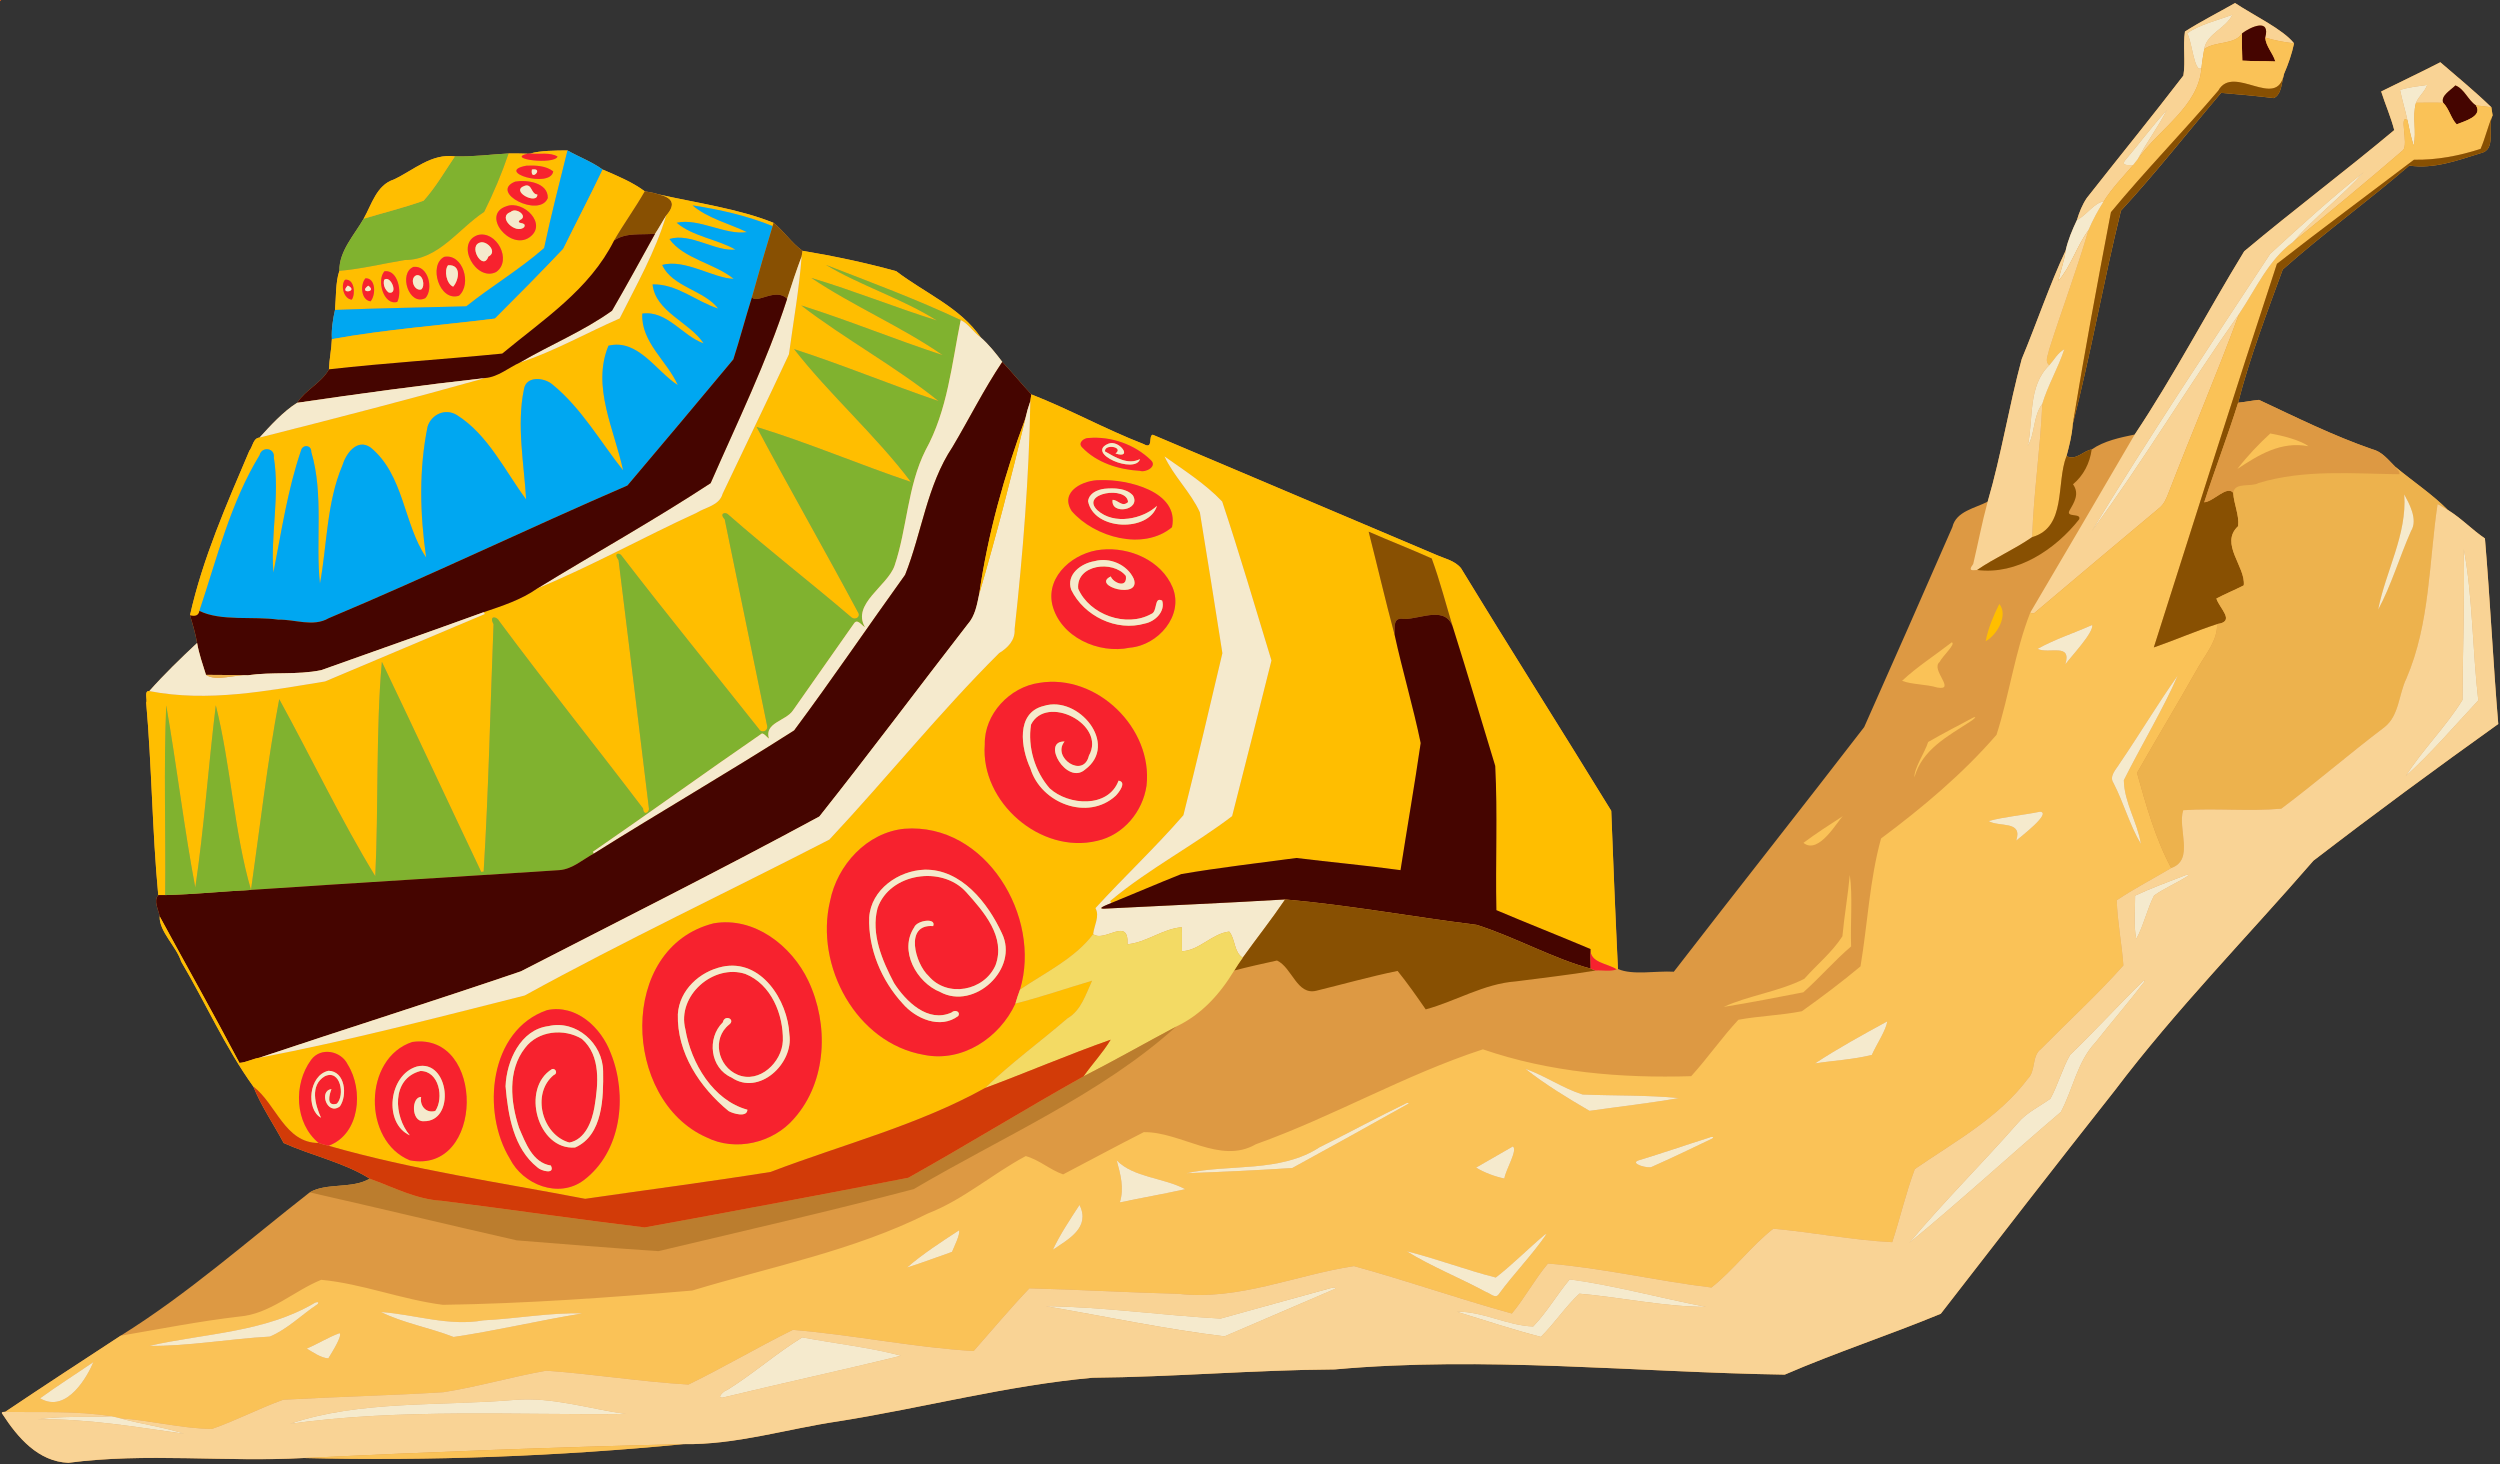 <?xml version="1.0" encoding="UTF-8" standalone="no"?>
<svg id="svg2" xmlns:rdf="http://www.w3.org/1999/02/22-rdf-syntax-ns#" xmlns="http://www.w3.org/2000/svg" height="1011pt" width="1726pt" version="1.1" xmlns:cc="http://creativecommons.org/ns#" xmlns:dc="http://purl.org/dc/elements/1.1/" viewBox="0 0 1726 1011">
<rect x="0" y="0" width="1726" height="1011" fill="#333333" stroke="none"/>
<g id="g4625">
<path id="path4380" d="m0 0v0.975c0.237-0.25 0.725-0.737 0.975-0.975h-0.975zm1928.8 2.625c-14.3 8.175-29.3 15.75-43.2 24.6-1.9 12.437 0.7 25.55-1.3 37.988-27.3 35.547-55.7 70.387-83.4 105.69-3.9 5.75-6.5 12.35-8.5 19-4 8.4-7.7 17.3-9.8 26.41-13.9 29.6-24.9 62.63-37.8 93.51-11.1 40.68-17.6 82.59-29.4 123.07-10.8 5.73-27.3 8.2-30.5 22-25.2 57.6-50.5 115.17-76.1 172.57-54.4 70.62-109.8 140.58-164.3 211.13-15.5-0.91-35.4 3.23-48.2-2.34-2.2-45.46-4-91.1-5.8-136.51-42.9-69.94-86.9-139.23-129.6-209.33-5.5-6.74-14.4-8.37-22-11.81-81.3-34.63-162.8-68.84-244.12-103.45-4 1.09 0.92 13.1-7.88 8.06-32.86-12.72-64.2-30.1-96.89-42.86-8.56-9.15-16.42-19-25.05-28.04-5.63-7.5-11.56-14.92-18.6-21.17-17.73-25.82-48.61-38.44-72.93-57.1-26.47-7.34-53.72-13.04-80.81-17.58-9.54-6.71-15.93-16.91-25.03-24.15-29.85-12.1-66.5-17.16-99.14-24.55-3.88-1.35-7.98-2-12-2.66-10.73-8-23.94-13.43-36.35-18.78-9.18-6.72-20.4-10.82-30.35-16.5-10.5 0.09-23.56 0.13-32.11 2.67-0.59 0.05-1.78 0.12-2.38 0.16-5.46-0.16-10.92-0.3-16.35-0.21-15.42 0.85-30.83 2.99-46.32 2.49-20.33-2.67-35.59 11.93-52.69 19.98-14.96 4.8-19.11 21.6-26.08 33.83-7.8 13.75-21.27 27.94-20.94 45-3.42 9.95-2.74 22.82-3.79 33.75-1.83 8.25-3.19 16.7-2.69 25.17-0.31 8.75-2.22 17.34-2.52 26.08-6.43 11.75-20.29 17.67-27.47 28.87-12.19 7.72-22.9 19.61-32.45 30.03-5.52 0.35-5.87 7.88-8.76 11.37-19.66 46.3-40.26 92.84-51.24 141.98 2.4 7.87 4.75 15.76 6.13 23.9-14.13 13.23-28.64 27.26-41.24 41.51-4.89-0.61-1.32 8.37-2.7 9.8 4.89 55.32 5.2 110.95 10.42 166.27-4.36 5 0.26 12.48 1.21 18.31-0.54 13.18 14.41 25.87 18.58 39.08 21.07 35.69 38.08 74.25 62.28 107.85 6.67 16.79 17.57 32.49 26.17 48.72 24.04 10.78 52.85 17.07 74.25 30.77-15.24 9-37.37 3.3-51.76 11.8-53.56 41.8-105.8 88.1-163.16 123.7-33.003 21.6-66.702 43.6-99.64 65.7-1.312 0-4.124 0.1-2.324 2 13.087 20.2 30.761 40.9 56.799 42 67.365-8.8 135.28-0.4 203.22-4.1 108.72 2.7 220.99-1.7 327.65-12 45.15 0.7 89.3-13.2 133.8-19.7 73-11.6 145.11-30.9 219.16-37.6 69.59-0.7 139.39-6.7 209.09-7.2 129.3-11.6 259.4 2.5 388.3 4.5 43.9-19 90.2-34.1 134.7-52.5 49.7-64.2 99.6-128.7 150-192.6 52.9-69.81 114.3-132.41 171.6-198.45 52.4-40.29 105.7-79.5 159.5-117.95-4.4-53.32-7-106.78-11.5-160.1-11.1-7.55-20.5-17.56-32-24.6-13.7-13.79-30.5-24.85-45.5-37.36-5.9-5.81-11.3-13-19.7-15.03-33.7-11.65-65.6-27.5-97.8-42.61-6 0.56-12 1.85-18 2.45 10-38.91 24.7-77.1 38.5-114.96 35-31.13 73.6-58.94 109.2-89.69 21.3 3.13 41.5-4.46 61.6-10.7 13.6-3.03 6.2-20.68 9.6-30.97 0.2-0.55 0.5-1.11 0.7-1.656-0.3-1.75-0.8-5.262-1-7.012-14-13.5-29.3-26.087-44.1-38.837-16.8 8.662-34.1 16.749-51.1 25.224 3.6 11.163 8.4 22.021 11.3 33.341-42.3 35.45-87 68.93-129.4 104.56-32 52.32-60.6 107.19-94.5 158.14-12.6 2.59-26.7 5.54-37.1 12.87-7.6 1.19-13.4 9.94-21.8 5.76 2.4-8.97 4.7-18.02 5.3-27.33 15.4-59.39 26.6-123.58 41.7-184.48 30.2-32.65 57.6-67.78 86.4-101.66 15.1 1.263 30.4 2.6 45.4 4.512 6.1-2.729 6.7-10.918 8.1-17.49 0-0.204 0.1-0.398 0.2-0.61 0.2-0.86 0.4-1.787 0.6-2.787 3.7-8.425 6.8-17.338 8.7-26.363-9.6-12.137-35-24.187-51-34.787z" transform="scale(.8)" fill="#dd9943"/>
<path id="path4" fill="#d23b08" d="m0 0h0.78c-0.2 0.19-0.59 0.58-0.78 0.78v-0.78z"/>
<path id="path6" fill="#f9d395" d="m1508.5 21.78c11.1-7.08 23.1-13.14 34.6-19.68 12.7 8.48 33.1 18.12 40.7 27.83-6.7-0.73-13.4-2.04-19.9-3.98 3.8-13.72-10.1-7.41-16-2.9-5 8.05-18.4 5.18-26.1 10.85 1.6-10.67 15-14.22 19.4-23.72-10.4 3.96-22.7 6.74-31.2 12.83 3.3 4.71 4.9 28.02 9.9 23.9-2.1 26.89-29.6 42.22-44 62.97 6.1-11.67 14.1-22.2 20.1-33.92-10.2 11.22-19.3 23.51-29.1 35.08-2.4 3.75 3.3 2.79 5.8 2.92-7 8.18-14.6 15.92-20.3 25.08-6.9 1.11-11.8 9.59-18.5 12.88 1.6-5.32 3.7-10.6 6.8-15.2 22.2-28.24 44.9-56.11 66.7-84.55 1.6-9.95-0.4-20.44 1.1-30.39z"/>
<path id="path8" fill="#f5eacd" d="m1510 23.01c8.5-6.09 20.8-8.87 31.2-12.83-4.4 9.5-17.8 13.05-19.4 23.72-0.7 4.33-1.5 8.65-1.9 13.01-5 4.12-6.6-19.19-9.9-23.9z"/>
<path id="path10" fill="#450500" d="m1547.9 23.05c5.9-4.51 19.8-10.82 16 2.9 0.5 6.16 5.3 10.7 7 16.47-7.6-0.4-15.3-0.04-22.8-0.57-0.2-6.27-0.4-12.53-0.2-18.8z"/>
<path id="path12" fill="#fac257" d="m1521.8 33.9c7.7-5.67 21.1-2.8 26.1-10.85-0.2 6.27 0 12.53 0.2 18.8 7.5 0.53 15.2 0.17 22.8 0.57-1.7-5.77-6.5-10.31-7-16.47 6.5 1.94 13.2 3.25 19.9 3.98-1.5 7.22-4 14.35-6.9 21.09-4.8 25.58-35-7.34-45.4 11.57-24.2 28.38-50.4 55.23-74.1 83.9-9.3 48.71-18.4 97.61-26.4 146.54-0.5 7.45-2.4 14.69-4.3 21.87-7.3 18.7 0.3 49.1-23.7 55.93 1-30.73 5.7-61.25 7-91.97 3.9-13.01 11-24.78 15.2-37.73-4.6 2.52-7 7.26-10.3 10.95-3.6-2.44-0.7-7.2-0.3-10.33 8.8-27.74 19.1-54.97 27.3-82.91 2.9-6.9 6.5-13.46 10.5-19.8 5.7-9.16 13.3-16.9 20.3-25.08 1.1-1.32 2.2-2.7 3.2-4.08 14.4-20.75 41.9-36.08 44-62.97 0.4-4.36 1.2-8.68 1.9-13.01z"/>
<path id="path14" fill="#f9d395" d="m1644 63.16c13.5-6.78 27.4-13.25 40.8-20.18 11.8 10.2 24.1 20.27 35.2 31.07-3.5-0.55-7-0.84-10.6-1.26-5.5-3.68-8-11.45-14.2-13.82-3 3.14-10.4 7.16-8.4 12-6.4-0.02-12.6-0.16-18.8 0.03 1.8-4.55 6.2-7.7 7.7-12.39-6.3 0.93-12.7 1.6-18.7 3.49 1.4 7.05 3.6 13.9 5.1 20.92-6.1-4.77 0.9 16.4-3 20.62-25 21.56-50.5 42.65-76 63.43 15-17.29 33.5-31.28 48.8-48.17-22.3 17.67-43.6 37.15-64.6 56.4-41.7 63.45-83.9 126.89-123.3 191.62 35.8-48.57 66.9-100.75 101.8-150.07-15.2 41.46-32.7 82.13-48.6 123.33-1.5 3.85-3.1 7.95-6.5 10.58-28.6 24.02-57.3 47.95-85.8 72.15-0.9 1.18-2.1 0.47-3.2 0.01 24.2-40.9 48.1-81.95 72.1-122.93 27.2-40.76 50-84.65 75.6-126.51 34-28.5 69.7-55.29 103.6-83.65-2.3-9.05-6.2-17.74-9-26.67z"/>
<path id="path16" fill="#885002" d="m1531.5 62.59c10.4-18.91 40.6 14.01 45.4-11.57-1.7 5.43-1.4 14.13-7.1 16.71-12-1.53-24.3-2.6-36.4-3.61-23 27.1-45 55.21-69.1 81.33-12 48.72-21 100.07-33.3 147.58 8-48.93 17.1-97.83 26.4-146.54 23.7-28.67 49.9-55.52 74.1-83.9z"/>
<path id="path18" fill="#f5eacd" d="m1657 62.1c6-1.89 12.4-2.56 18.7-3.49-1.5 4.69-5.9 7.84-7.7 12.39-2.7 9.61 0.6 19.88-1.6 29.52-1.9-5.73-3.1-11.63-4.3-17.5-1.5-7.02-3.7-13.87-5.1-20.92z"/>
<path id="path20" fill="#450500" d="m1686.8 70.97c-2-4.84 5.4-8.86 8.4-12 6.2 2.37 8.7 10.14 14.2 13.82 4.8 7.5-7.9 10.84-13.3 13.05-3.8-3.79-5.2-10.75-9.3-14.87z"/>
<path id="path22" fill="#fac257" d="m1666.4 100.52c2.2-9.64-1.1-19.91 1.6-29.52 6.2-0.19 12.4-0.05 18.8-0.03 4.1 4.12 5.5 11.08 9.3 14.87 5.4-2.21 18.1-5.55 13.3-13.05 3.6 0.42 7.1 0.71 10.6 1.26 0.2 1.4 0.7 4.21 0.9 5.61-3.3 7.55-5 15.62-8.3 23.13-14.8 4.83-30.3 7.78-46 7.49-31.5 23.93-63.4 47.53-94.6 71.87-29 88.03-56.9 176.5-85 264.84 14.7-5.07 28.9-11.34 43.7-16.14 0.2 11.19-7.3 20.03-12.7 29.18-13.9 24.67-28.6 48.99-42.6 73.56 6.1 21.87 12.8 45.73 23.6 65.7-12.5 7.41-25.6 14.22-37.6 22.26 0.5 14.99 3.5 29.98 4.6 44.99-17.8 20.05-37.9 38.38-56.8 57.58-6.7 4.99-3.4 15.07-9.3 20.81-20.2 26.99-50.7 43.42-77.9 62.19-6.2 16.5-10.1 33.75-15.6 50.47-27.5-1.36-54.7-6.83-82.1-9.3-15.4 12.03-27.4 28.49-42.7 40.61-37.7-4.52-75.1-13.54-112.9-16.56-8.9 10.52-15.9 23.67-24.9 34.51-36.6-10.09-72.45-22.7-109-32.73-40.38 6.12-79.73 23.93-121.22 19.13-34.29-0.88-68.7-2.9-102.88-3.79-13.2 13.83-25.81 28.91-38.5 43.29-41.73-2.5-83.08-11.18-124.79-14.62-24.29 11.99-47.72 25.9-72.1 37.77-32.81-1.95-65.33-7.24-98.13-9.59-23.81 4.18-47.15 11.1-71.05 14.86-36.84 2.31-73.77 3.11-110.61 5.21-16.67 5.98-32.47 14.36-49.21 20.16-21.19-0.28-42.14-5.94-63.34-7.36-2-0.48-3.97-1.06-6-1.37-24.28-3.92-48.89-2.56-73.37-3.07 26.35-17.71 53.31-35.29 79.71-52.56 27.2-4.65 54.28-10.01 81.71-13.21 21.38-1.68 37.55-17.56 56.73-25.39 28.28 2.66 55.72 13.68 84.05 17.27 57.45-0.87 114.87-4.99 172.11-9.86 54.66-16.56 111.45-27.5 162.82-53.26 24.47-9.52 44.45-27.33 67.42-39.56 9.26 2.48 16.76 9.49 25.84 12.63 18.54-9.69 37-19.67 55.66-29.16 25.66-0.4 52.75 22.68 77.36 8.36 53.41-19.09 102.96-47.98 156.79-65.54 46.2 15.92 95.6 20.02 143.8 18.53 11.4-12.53 21.1-26.63 32.6-38.96 14.5-2.64 29.4-3.02 43.8-5.87 13.8-9.81 27.5-20.15 40.5-30.98 4.9-29.31 6.3-59.94 14.2-88.3 28.7-21.38 56.2-44.49 79.7-71.57 8.9-27.73 12.7-57.36 23.3-84.39 1.1 0.46 2.3 1.17 3.2-0.01 28.5-24.2 57.2-48.13 85.8-72.15 3.4-2.63 5-6.73 6.5-10.58 15.9-41.2 33.4-81.87 48.6-123.33 11.6-17.14 20.2-37.27 37.3-49.78 25.5-20.78 51-41.87 76-63.43 3.9-4.22-3.1-25.39 3-20.62 1.2 5.87 2.4 11.77 4.3 17.5m-221.9 330.94c-12.5 5.59-26 9.9-37.8 16.55 8.1 3.72 23.8-4.44 19.2 10.66 4.7-6.3 19.5-21.84 18.6-27.21m59 34.96c-14 19.71-26.5 40.83-40.2 60.84-2.3 3.95-7.4 8.56-4.1 13.44 7 13.55 11.4 29.72 18.9 41.99-2.4-14.98-11.6-28.79-11.8-44.02 11.7-23.43 27.8-50.33 37.2-72.25m-95 93.96c-11.7 2.42-24.7 3.47-35.6 6.48 7.5 4.41 23.7-0.63 19.1 13.49 3.1-2.7 24.7-19.14 16.5-19.97m-105.6 144.8c-16.7 9.1-34.2 18.7-49.8 29 13-2.03 26.5-2.67 39.2-5.86 3.2-7.13 10.1-17.55 10.6-23.14m-249.8 32.73c13.6 10.72 29.2 20.24 44.3 29.02 20.5-2.92 41.8-5.31 61.7-8.83-22.1-2.12-44.3-1.54-66.5-2.45-13.8-4.39-25.9-13-39.5-17.74m-81.66 23.52c-20.34 9.77-40.12 20.69-60.39 30.61-26.96 17.78-62.93 11.47-91.95 17.96 24.36-0.91 48.75-2.03 73.06-3.59 26.95-14.76 53.87-29.62 80.66-44.68-0.35-0.07-1.04-0.22-1.38-0.3m208.96 23.86c-16.4 5.18-32.7 10.85-49.2 15.84-6.6 2.25 7.2 5.93 9.2 4.46 14-6.2 27.9-12.89 41.7-19.53 2-1.19-0.8-1.38-1.7-0.77m-135.9 6.21c-8.5 4.81-16.9 9.76-25.4 14.6 5.4 3.37 13.1 6.26 19.5 7.55 0.9-6.06 9.4-19.67 5.9-22.15m-273.54 9.61c2.61 9.53 5.31 19.2 2.17 29.02 15.03-3.13 30.16-5.81 45.16-9.11-14.96-8.05-35.67-7.94-47.33-19.91m-25.67 30.79c-6.53 10.03-13.29 20.13-18.41 30.95 10.79-7.32 26.14-15.33 18.41-30.95m-83.15 17.5c-12.16 7.94-25.27 16.42-35.9 25.69 10.43-3.21 20.7-7.23 31.03-10.79 1.78-4.39 5.7-11.95 4.87-14.9m404.36 3.03c-11.4 9.58-22 20.41-33.8 29.58-20.7-5.22-40.76-13-61.5-18.14 16.82 10.46 36.9 18.43 54.8 28.16 2.5 0.6 6.3 4.83 8.6 1.69 10.5-14.4 23.2-27.22 33.2-41.85-0.3 0.14-1 0.42-1.3 0.56m-848.99 46.96c-34.72 20.64-76.1 21.06-114.6 29.82 26.79 0.31 55.71-4.9 83.4-6.43 12.25-5.12 21.97-15.15 33.05-22.44 1.16-1.93-0.64-1.37-1.85-0.95m45.48 6.42c15.22 7.59 33.93 10.89 50.17 17.24 29.76-4.38 59.12-11.45 88.84-16.24-21.51-0.77-45.75 3.66-68.36 4.76-23.74 4.3-47.04-4.04-70.65-5.76m-28.56 14.59c-7.85 2.88-14.96 7.38-22.63 10.68 4.64 2.67 9.5 6.29 14.86 6.76 2.78-4.55 9.91-15.86 7.77-17.44m-169.97 19.99c-12.22 8.35-24.79 16.31-36.79 25 18.7 11.04 33.31-16.4 36.79-25z"/>
<path id="path24" fill="#f5eacd" d="m1466.9 111.04c9.8-11.57 18.9-23.86 29.1-35.08-6 11.72-14 22.25-20.1 33.92-1 1.38-2.1 2.76-3.2 4.08-2.5-0.13-8.2 0.83-5.8-2.92z"/>
<path id="path26" fill="#885002" d="m1712.6 102.79c3.3-7.51 5-15.58 8.3-23.13-4 7.94 3.2 23.54-8.2 26.1-16.1 4.99-32.3 11.06-49.3 8.56-28.5 24.6-59.4 46.85-87.4 71.75-11 30.29-22.8 60.84-30.8 91.97-7.2 23.1-16 45.7-23.4 68.75 6.4-0.45 15.6-11.85 20-6.59 0.4 7.72 4.3 15.49 3.4 23.07-13 12.07 5.3 27.94 3.9 40.86-6.2 3.21-12.7 5.82-18.9 9.09 2.1 6.88 13.5 15.92 0.5 17.63-14.8 4.8-29 11.07-43.7 16.14 28.1-88.34 56-176.81 85-264.84 31.2-24.34 63.1-47.94 94.6-71.87 15.7 0.29 31.2-2.66 46-7.49z"/>
<path id="path28" fill="#ffbe00" d="m366.11 105.99c6.84-2.03 17.29-2.06 25.69-2.13-5.52 22.43-11.38 44.8-16.13 67.38-16.8 14.77-36.27 26.27-53.75 40.25-30.2 0.83-60.44 1.26-90.65 2.5 0.84-8.74 0.3-19.04 3.03-27 15.26-1.29 30.16-5.02 45.25-7.48 23.25-0.06 36.92-21.57 54.72-33.24 6.43-12.96 12.23-26.59 16.86-40.32 4.34-0.07 8.71 0.04 13.08 0.17-15.41 3.59 18.29 7.86 20.73 2-4.88-3.13-12.79-1.52-18.83-2.13m-2.61 8.39c-22.63 4.06 16.63 16.05 18.45 3.93-5.09-3.94-12.26-4.22-18.45-3.93m-7.81 11c-18.44 7.44 16.83 25.37 22.5 11.37 0.3-10.75-14.57-12.76-22.5-11.37m-5.94 16.97c-18 5.75 2.36 30.89 15.81 21.49 12.72-9.08-4.11-25.77-15.81-21.49m-20.06 19.98c-15.71 5.68-1.01 32.47 12.86 25.46 11.31-7.95 0.22-29.09-12.86-25.46m-22.97 14.99c-11.17 5.68-3.33 31.24 10.15 26.84 9.02-7.94 2.76-29.2-10.15-26.84m-21.24 6.94c-10.53 4.29-3.19 27.35 8.21 21.55 5.83-6.35 1.99-22.77-8.21-21.55m-19.98 2.97c-5.63 5.87-0.84 23.88 8.74 21.22 3.52-6.69 0.6-22.24-8.74-21.22m-13.21 4.91c-3.72 4.3-3.13 14.98 3.54 15.91 3.8-4.39 3.66-16.27-3.54-15.91m-14.09 0.98c-3.31 3.99-0.83 13.42 4.69 13.74 2.71-4.02 1.72-14.59-4.69-13.74z"/>
<path id="path30" fill="#00a7f1" d="m391.8 103.86c7.96 4.54 16.94 7.82 24.28 13.2-8.78 18.39-18.23 36.48-27.23 54.76-15.41 16.29-31.29 32.31-47.15 48.13-37.37 4.69-75.45 7.47-112.58 14.18-0.4-6.78 0.69-13.54 2.15-20.14 30.21-1.24 60.45-1.67 90.65-2.5 17.48-13.98 36.95-25.48 53.75-40.25 4.75-22.58 10.61-44.95 16.13-67.38z"/>
<path id="path32" fill="#80b22f" d="m314.07 107.94c12.39 0.4 24.72-1.31 37.06-1.99-4.63 13.73-10.43 27.36-16.86 40.32-17.8 11.67-31.47 33.18-54.72 33.24-15.09 2.46-29.99 6.19-45.25 7.48-0.26-13.65 10.52-25 16.76-36 13.79-4.14 27.85-7.59 41.41-12.43 8.29-9.28 14.65-20.29 21.6-30.62z"/>
<path id="path34" fill="#f7222e" d="m364.21 106.12c0.48-0.03 1.43-0.09 1.9-0.13 6.04 0.61 13.95-1 18.83 2.13-2.44 5.86-36.14 1.59-20.73-2z"/>
<path id="path36" fill="#ffbe00" d="m271.92 123.93c13.68-6.44 25.89-18.12 42.15-15.99-6.95 10.33-13.31 21.34-21.6 30.62-13.56 4.84-27.62 8.29-41.41 12.43 5.57-9.78 8.89-23.22 20.86-27.06z"/>
<path id="path38" fill="#f7222e" d="m363.5 114.38c6.19-0.29 13.36-0.01 18.45 3.93-1.82 12.12-41.08 0.13-18.45-3.93m3.72 2.68c-1.34 9.02 8.84-1.42 0 0z"/>
<path id="path40" fill="#f5eacd" d="m367.22 117.06c8.84-1.42-1.34 9.02 0 0z"/>
<path id="path42" fill="#ffbe00" d="m416.08 117.06c9.93 4.28 20.5 8.62 29.08 15.02-6.59 11.59-14.48 22.38-21.16 33.91-16.92 33.93-48.89 54.62-77.25 78.13-39.77 3.94-79.91 6.41-119.65 10.87 0.24-6.99 1.77-13.86 2.02-20.86 37.13-6.71 75.21-9.49 112.58-14.18 15.86-15.82 31.74-31.84 47.15-48.13 9-18.28 18.45-36.37 27.23-54.76z"/>
<path id="path44" fill="#f5eacd" d="m1567.3 175.3c21-19.25 42.3-38.73 64.6-56.4-15.3 16.89-33.8 30.88-48.8 48.17-17.1 12.51-25.7 32.64-37.3 49.78-34.9 49.32-66 101.5-101.8 150.07 39.4-64.73 81.6-128.17 123.3-191.62z"/>
<path id="path46" fill="#f7222e" d="m355.69 125.38c7.93-1.39 22.8 0.62 22.5 11.37-5.67 14-40.94-3.93-22.5-11.37m6.66 2.87c-10.74 3.6 8.65 13.51 8.64 6.08-4.6-0.45-3.47-7.6-8.64-6.08z"/>
<path id="path48" fill="#f5eacd" d="m362.35 128.25c5.17-1.52 4.04 5.63 8.64 6.08 0.01 7.43-19.38-2.48-8.64-6.08z"/>
<path id="path50" fill="#885002" d="m445.16 132.08c3.22 0.53 6.5 1.05 9.6 2.13 9.17 2.2 12.41 6.39 5.12 14.69-2.62 4.09-4.87 8.41-7.59 12.44-9.63 0.99-19.94-1.03-28.29 4.65 6.68-11.53 14.57-22.32 21.16-33.91z"/>
<path id="path52" fill="#ffbe00" d="m454.76 134.21c26.11 5.91 55.43 9.96 79.31 19.64-0.16 0.57-0.48 1.69-0.65 2.25-17.51-7.11-36.52-11.45-55.3-14.3 10.31 8.93 26.35 12.94 37.54 18.46-14.92 2.27-33.4-9.92-48.48-6.47 10.7 9.32 28.71 11.61 40.54 18.52-13.82 1.53-31.1-11.81-45.56-7.29 9.88 13.76 31.19 16.74 44.38 27.51-14.19-0.47-33.87-13.99-49.36-9.6 6.78 15.12 29.19 17.52 38.65 30.12-15.29-4.93-28.45-17.1-45.29-16.71 1.97 18.99 25.54 26.02 35.25 40.73-14.61-5.07-25.24-22.9-42.35-20.56-1.06 19.66 17.32 32.93 24.5 49.35-14.83-9.38-27.38-32.13-47.85-27.19-11.74 28.26 4.15 58.09 10.1 86.08-15.6-19.6-28.74-42.95-48.72-59.25-5.75-4.98-18.32-6.18-19.74 3.29-5.21 24.72 0.21 52.5 1.5 76-14.46-19.39-26.24-44.75-47.94-58.32-8.02-4.79-17.37-0.32-20.07 7.96-6.07 29.73-5.3 60.54-1 90.48-15.68-23.15-15.21-56.92-38.34-75.94-9.43-6.62-17.16 4.42-19.5 12.4-10.94 25.64-10.66 56.01-15.48 81.56-3.19-28.45 2.74-61.53-5.98-90.85 0.16-5.01-5.94-5.39-7.06-1.16-9.34 27.35-13.54 56.11-19.09 84.36-2.12-25.99 4.53-53.12 0.29-79.34 0.94-6.83-8.37-7.92-9.85-1.71-20.12 32.98-29.42 71.2-41.55 107.54-0.54 3.41-3.22 3.89-6.49 3.02 8.78-39.31 25.26-76.54 40.99-113.58 2.31-2.79 2.59-8.82 7.01-9.1 52.03-13.17 104.2-26.63 155.85-41.13 9.03-0.78 15.97-7.09 23.93-10.69 23.38-7.61 45.97-20.45 68.87-30.44 11.58-23.17 24.65-46.02 32.06-70.95 7.29-8.3 4.05-12.49-5.12-14.69z"/>
<path id="path54" fill="#f5eacd" d="m1433.9 151.92c6.7-3.29 11.6-11.77 18.5-12.88-4 6.34-7.6 12.9-10.5 19.8-8.1 11.05-12.1 25.05-20.9 35.23 1.5-7.04 4.2-13.83 5.1-21.02 1.6-7.29 4.6-14.41 7.8-21.13z"/>
<path id="path56" fill="#f7222e" d="m349.75 142.35c11.7-4.28 28.53 12.41 15.81 21.49-13.45 9.4-33.81-15.74-15.81-21.49m2.87 3.95c-9.72 3.54 3.68 15.94 9.29 10.46 1.94-3.99-6.04-1.6-3.04-4.84 6.2-2.42-2.5-9.11-6.25-5.62z"/>
<path id="path58" fill="#00a7f1" d="m478.12 141.8c18.78 2.85 37.79 7.19 55.3 14.3-4.96 16.29-9.73 32.64-14.27 49.05-4.49 14.26-8.29 28.77-12.86 42.97-24.27 29.1-48.62 58.2-73.13 87.08-69.03 29.85-136.89 62.52-206.29 91.64-10.68 6.23-23.25 0.68-34.73 0.98-17.54-2.52-39.59 1.28-54.48-6.05 12.13-36.34 21.43-74.56 41.55-107.54 1.48-6.21 10.79-5.12 9.85 1.71 4.24 26.22-2.41 53.35-0.29 79.34 5.55-28.25 9.75-57.01 19.09-84.36 1.12-4.23 7.22-3.85 7.06 1.16 8.72 29.32 2.79 62.4 5.98 90.85 4.82-25.55 4.54-55.92 15.48-81.56 2.34-7.98 10.07-19.02 19.5-12.4 23.13 19.02 22.66 52.79 38.34 75.94-4.3-29.94-5.07-60.75 1-90.48 2.7-8.28 12.05-12.75 20.07-7.96 21.7 13.57 33.48 38.93 47.94 58.32-1.29-23.5-6.71-51.28-1.5-76 1.42-9.47 13.99-8.27 19.74-3.29 19.98 16.3 33.12 39.65 48.72 59.25-5.95-27.99-21.84-57.82-10.1-86.08 20.47-4.94 33.02 17.81 47.85 27.19-7.18-16.42-25.56-29.69-24.5-49.35 17.11-2.34 27.74 15.49 42.35 20.56-9.71-14.71-33.28-21.74-35.25-40.73 16.84-0.39 30 11.78 45.29 16.71-9.46-12.6-31.87-15-38.65-30.12 15.49-4.39 35.17 9.13 49.36 9.6-13.19-10.77-34.5-13.75-44.38-27.51 14.46-4.52 31.74 8.82 45.56 7.29-11.83-6.91-29.84-9.2-40.54-18.52 15.08-3.45 33.56 8.74 48.48 6.47-11.19-5.52-27.23-9.53-37.54-18.46z"/>
<path id="path60" fill="#f5eacd" d="m352.62 146.3c3.75-3.49 12.45 3.2 6.25 5.62-3 3.24 4.98 0.85 3.04 4.84-5.61 5.48-19.01-6.92-9.29-10.46z"/>
<path id="path62" fill="#f5eacd" d="m452.29 161.34c2.72-4.03 4.97-8.35 7.59-12.44-7.41 24.93-20.48 47.78-32.06 70.95-22.9 9.99-45.49 22.83-68.87 30.44 20.95-12.3 43.86-21.6 63.58-35.78 10.19-17.53 19.91-35.41 29.76-53.17z"/>
<path id="path64" fill="#885002" d="m534.07 153.85c7.28 5.79 12.39 13.95 20.03 19.32-0.21 1.28-0.43 2.56-0.65 3.84-3.61 9.66-6.87 19.45-10 29.27-7.79-8.04-21.43 3.98-24.3-1.13 4.54-16.41 9.31-32.76 14.27-49.05 0.17-0.56 0.49-1.68 0.65-2.25z"/>
<path id="path66" fill="#f9d395" d="m1421 194.07c8.8-10.18 12.8-24.18 20.9-35.23-8.2 27.94-18.5 55.17-27.3 82.91-0.4 3.13-3.3 7.89 0.3 10.33-15 14.39-10.9 36.94-14.9 55.68 4.9-7.5 3.6-20.67 10-28.9-1.3 30.72-6 61.24-7 91.97-12.1 8.43-25.8 14.3-38 22.69-2.1-0.08-7 1.5-2.7-4.1 3.4-14.35 6.1-28.87 10-43.11 9.5-32.38 14.7-65.91 23.5-98.45 10.3-24.71 19.2-51.13 30.3-74.81-0.9 7.19-3.6 13.98-5.1 21.02z"/>
<path id="path68" fill="#450500" d="m424 165.99c8.35-5.68 18.66-3.66 28.29-4.65-9.85 17.76-19.57 35.64-29.76 53.17-19.72 14.18-42.63 23.48-63.58 35.78-7.96 3.6-14.9 9.91-23.93 10.69-43.37 4.89-86.71 10.76-129.89 17.11 5.74-8.96 16.83-13.7 21.97-23.1 39.74-4.46 79.88-6.93 119.65-10.87 28.36-23.51 60.33-44.2 77.25-78.13z"/>
<path id="path70" fill="#f7222e" d="m329.69 162.33c13.08-3.63 24.17 17.51 12.86 25.46-13.87 7.01-28.57-19.78-12.86-25.46m2.61 4.95c-10.08 1.45 1.14 20.62 4.84 9.88 6.25-2.99-0.16-10.29-4.84-9.88z"/>
<path id="path72" fill="#f5eacd" d="m332.3 167.28c4.68-0.41 11.09 6.89 4.84 9.88-3.7 10.74-14.92-8.43-4.84-9.88z"/>
<path id="path74" fill="#ffbe00" d="m554.1 173.17c21.67 3.63 43.47 8.19 64.64 14.06 19.46 14.93 44.16 25.03 58.35 45.68-5.08-3.45-8.23-9.26-13.81-11.94-30.17-14.19-61.89-26.03-93.05-38.08 23.69 14.24 53.37 23.6 76.52 38.37-29.03-9.11-57.42-20.62-86.58-29.37 28.7 19.31 62.28 33.61 90.67 53.3-32.79-10.71-64.81-23.96-97.68-34.32 30.16 23.22 65.42 42.28 94.82 66.04-33.42-11.4-66.22-25.02-99.77-35.9 24.67 31.63 56.5 59.63 80.69 91.73-35.73-12.02-70.55-26.97-106.55-38 22.87 42.88 47.07 85.13 70.01 127.99 2.12 3.12-1.88 5.62-4.43 3.55-28.1-24.02-57.38-46.66-85.16-71.05-1.5-1.84-6.6-1.19-2.44 3.32 9.76 47.51 19.57 95.02 29.3 142.53 0.82 3.71-3.9 5.41-5.72 2.13-31.54-39.79-63.65-79.16-94.61-119.4-1.18-2.33-6.2-2.46-2.24 2.92 7.12 57.05 13.97 114.14 20.93 171.2 0.63 2.61-3.59 5.84-4.01 0.22-32.9-43.37-67.02-85.81-99.45-129.52-1.22-2.89-7.26-4.17-3.79 2.34-2.23 56.93-3.34 113.88-6.83 170.78-0.42 0.05-1.25 0.15-1.67 0.2-22.95-48.29-45.49-96.8-68.59-145.02-4.17 46.15-2.25 100.62-4.56 147.97-23.68-38.78-44.08-81.72-66.3-122.21-8.25 43.3-13.2 87.84-19.5 131.7-11.68-40.03-13.97-86.38-24.3-127.44-5.11 41.72-8.1 85.01-14.16 125.79-7.53-39.57-12.84-84.37-20.07-125.77-1.8 42.18-0.26 87.58-0.73 131-1.59 0.01-3.18 0-4.77 0.01-4.18-44.26-4.43-88.76-8.34-133.02 1.1-1.14-1.75-8.33 2.16-7.84 40.51 7.87 81.26-0.14 121.34-6.64 36.83-15.4 73.54-31.12 110.36-46.58-0.23-0.31-0.7-0.92-0.93-1.22 12.86-4.38 25.88-8.51 37.09-16.41 37.27-15.35 73.2-35.36 110.08-52.27 6.22-3.88 15.67-4.98 17.89-13.15 15.21-32.11 30.78-64.06 45.78-96.26 3.03-22.46 7.07-44.97 8.76-67.58 0.22-1.28 0.44-2.56 0.65-3.84z"/>
<path id="path76" fill="#f7222e" d="m306.72 177.32c12.91-2.36 19.17 18.9 10.15 26.84-13.48 4.4-21.32-21.16-10.15-26.84m2.61 5.81c-2.85 3.63-1.12 12.83 3.53 14.78 4.02-4.49 5.92-15.45-3.53-14.78z"/>
<path id="path78" fill="#f5eacd" d="m553.45 177.01c-1.69 22.61-5.73 45.12-8.76 67.58-15 32.2-30.57 64.15-45.78 96.26-2.22 8.17-11.67 9.27-17.89 13.15-36.88 16.91-72.81 36.92-110.08 52.27 39.81-24.35 80.68-47.15 119.68-72.7 18.4-42.06 38.71-83.49 52.83-127.29 3.13-9.82 6.39-19.61 10-29.27z"/>
<path id="path80" fill="#f5eacd" d="m309.33 183.13c9.45-0.67 7.55 10.29 3.53 14.78-4.65-1.95-6.38-11.15-3.53-14.78z"/>
<path id="path82" fill="#80b22f" d="m570.23 182.89c31.16 12.05 62.88 23.89 93.05 38.08-6.24 30.53-9.01 62.23-24.34 89.95-12.46 24.87-12.59 53.71-21.35 79.69-4.96 14.1-29.73 26.34-20.41 42.4-2.38-1.25-5.25-6.21-7.64-2.49-13.97 20.02-28.12 39.93-42.07 59.95-4.92 7.37-19.95 8.42-16.58 19.46-1.66-1.05-2.86-3.34-4.85-3.54-39.13 26.9-77.6 54.78-116.72 81.69 0.18 0.3 0.55 0.9 0.73 1.2-7.77 4.09-14.62 10.67-23.71 11.45-71.01 4.67-142.05 8.89-213.05 13.66 6.3-43.86 11.25-88.4 19.5-131.7 22.22 40.49 42.62 83.43 66.3 122.21 2.31-47.35 0.39-101.82 4.56-147.97 23.1 48.22 45.64 96.73 68.59 145.02 0.42-0.05 1.25-0.15 1.67-0.2 3.49-56.9 4.6-113.85 6.83-170.78-3.47-6.51 2.57-5.23 3.79-2.34 32.43 43.71 66.55 86.15 99.45 129.52 0.42 5.62 4.64 2.39 4.01-0.22-6.96-57.06-13.81-114.15-20.93-171.2-3.96-5.38 1.06-5.25 2.24-2.92 30.96 40.24 63.07 79.61 94.61 119.4 1.82 3.28 6.54 1.58 5.72-2.13-9.73-47.51-19.54-95.02-29.3-142.53-4.16-4.51 0.94-5.16 2.44-3.32 27.78 24.39 57.06 47.03 85.16 71.05 2.55 2.07 6.55-0.43 4.43-3.55-22.94-42.86-47.14-85.11-70.01-127.99 36 11.03 70.82 25.98 106.55 38-24.19-32.1-56.02-60.1-80.69-91.73 33.55 10.88 66.35 24.5 99.77 35.9-29.4-23.76-64.66-42.82-94.82-66.04 32.87 10.36 64.89 23.61 97.68 34.32-28.39-19.69-61.97-33.99-90.67-53.3 29.16 8.75 57.55 20.26 86.58 29.37-23.15-14.77-52.83-24.13-76.52-38.37z"/>
<path id="path84" fill="#f7222e" d="m285.48 184.26c10.2-1.22 14.04 15.2 8.21 21.55-11.4 5.8-18.74-17.26-8.21-21.55m1.82 5.85c-4.74 2.32-1.32 11 3.46 9.75 3.04-2.33 1.23-11.12-3.46-9.75z"/>
<path id="path86" fill="#f7222e" d="m265.5 187.23c9.34-1.02 12.26 14.53 8.74 21.22-9.58 2.66-14.37-15.35-8.74-21.22m-0.29 5.96c-0.85 3.29 0.51 6.82 3.17 8.77 6.93 1.64 1.35-12.43-3.17-8.77z"/>
<path id="path88" fill="#f5eacd" d="m287.3 190.11c4.69-1.37 6.5 7.42 3.46 9.75-4.78 1.25-8.2-7.43-3.46-9.75z"/>
<path id="path90" fill="#f7222e" d="m252.29 192.14c7.2-0.36 7.34 11.52 3.54 15.91-6.67-0.93-7.26-11.61-3.54-15.91m1.98 5.1c-7.51 5.25 6.67 4.88 0 0z"/>
<path id="path92" fill="#f7222e" d="m238.2 193.12c6.41-0.85 7.4 9.72 4.69 13.74-5.52-0.32-8-9.75-4.69-13.74m1.94 4.04c-6.6 6.47 8.14 4.04 0 0z"/>
<g fill="#f5eacd">
<path id="path94" d="m265.21 193.19c4.52-3.66 10.1 10.41 3.17 8.77-2.66-1.95-4.02-5.48-3.17-8.77z"/>
<path id="path96" d="m240.14 197.16c8.14 4.04-6.6 6.47 0 0z"/>
<path id="path98" d="m254.27 197.24c6.67 4.88-7.51 5.25 0 0z"/>
</g>
<path id="path100" fill="#450500" d="m519.15 205.15c2.87 5.11 16.51-6.91 24.3 1.13-14.12 43.8-34.43 85.23-52.83 127.29-39 25.55-79.87 48.35-119.68 72.7-11.21 7.9-24.23 12.03-37.09 16.41-37.3 13.58-74.8 26.62-112.16 40.02-16.64 3.42-33.85 1.05-50.6 3.51-9.64-0.12-19.27-0.29-28.9-0.29-2.28-7.27-4.8-14.48-6.12-22.01-1.1-6.51-2.98-12.82-4.9-19.12 3.27 0.87 5.95 0.39 6.49-3.02 14.89 7.33 36.94 3.53 54.48 6.05 11.48-0.3 24.05 5.25 34.73-0.98 69.4-29.12 137.26-61.79 206.29-91.64 24.51-28.88 48.86-57.98 73.13-87.08 4.57-14.2 8.37-28.71 12.86-42.97z"/>
<path id="path102" fill="#f5eacd" d="m663.28 220.97c5.58 2.68 8.73 8.49 13.81 11.94 5.63 5 10.37 10.94 14.88 16.94-12.64 18.84-22.78 39.26-34.37 58.76-17.65 26.49-21.12 59.15-32.7 88.24-25.68 35.72-50.37 72.15-76.61 107.43-45.52 29.09-92.44 56.24-138.24 85-0.18-0.3-0.55-0.9-0.73-1.2 39.12-26.91 77.59-54.79 116.72-81.69 1.99 0.2 3.19 2.49 4.85 3.54-3.37-11.04 11.66-12.09 16.58-19.46 13.95-20.02 28.1-39.93 42.07-59.95 2.39-3.72 5.26 1.24 7.64 2.49-9.32-16.06 15.45-28.3 20.41-42.4 8.76-25.98 8.89-54.82 21.35-79.69 15.33-27.72 18.1-59.42 24.34-89.95z"/>
<path id="path104" fill="#f5eacd" d="m1414.9 252.08c3.3-3.69 5.7-8.43 10.3-10.95-4.2 12.95-11.3 24.72-15.2 37.73-6.4 8.23-5.1 21.4-10 28.9 4-18.74-0.1-41.29 14.9-55.68z"/>
<path id="path106" fill="#450500" d="m657.6 308.61c11.59-19.5 21.73-39.92 34.37-58.76 6.9 7.23 13.19 15.11 20.04 22.43-0.22 1.55-0.45 3.1-0.67 4.65-1.39 3.93-2.54 7.93-3.43 12-14.59 39.24-25.84 79.64-31.85 121.13-1.55 7.39-2.77 15.14-8.04 21-34.22 44.12-67.65 88.97-102.34 132.66-68.04 36.84-137.26 71.52-206.07 106.9-60.02 20.46-120.52 39.55-180.67 59.66-4.64 0.78-8.9 3.2-13.61 3.57-17.86-34-36.81-67.45-55.11-101.23-0.76-4.66-4.45-10.64-0.96-14.64 1.59-0.01 3.18 0 4.77-0.01 19.77-0.51 39.54-2.53 59.26-3.58 71-4.77 142.04-8.99 213.05-13.66 9.09-0.78 15.94-7.36 23.71-11.45 45.8-28.76 92.72-55.91 138.24-85 26.24-35.28 50.93-71.71 76.61-107.43 11.58-29.09 15.05-61.75 32.7-88.24z"/>
<path id="path108" fill="#f5eacd" d="m205.13 278.09c43.18-6.35 86.52-12.22 129.89-17.11-51.65 14.5-103.82 27.96-155.85 41.13 7.64-8.33 16.21-17.85 25.96-24.02z"/>
<path id="path110" fill="#ffbe00" d="m712.01 272.28c26.15 10.21 51.22 24.11 77.51 34.29 7.04 4.03 3.1-5.58 6.3-6.45 65.05 27.69 130.27 55.06 195.31 82.76 6.04 2.75 13.27 4.06 17.57 9.45 34.1 56.08 69.4 111.51 103.7 167.46 1.4 36.33 2.8 72.84 4.6 109.21l-0.8 0.28c-6.5-4.32-18.6-4.43-18.1-14.06-21.6-9.13-43.4-17.69-65-26.85-0.7-33.17 0.9-66.44-0.8-99.56-9.7-31.68-19-63.48-29-95.07-4.92-16.05-9.06-32.45-14.85-48.18-14.37-6.45-29.1-12.15-43.53-18.49 6.05 23.66 11.54 47.49 17.88 71.06 5.47 25.08 12.86 49.75 18.04 74.88-4.27 29.28-9.36 58.49-13.92 87.75-23.92-3.31-47.99-5.44-71.95-8.41-26.47 3.6-53.08 6.59-79.41 11.13-16.16 6.42-32.14 13.36-48.27 19.91-1.02-0.8-0.98-1.51 0.14-2.13 26.05-21.59 56.39-37.39 83.23-57.8 9.13-35.77 18.23-71.64 27.16-107.47-11.14-36.56-21.95-73.43-34.01-109.72-11.46-12.11-26.19-21.49-39.83-31.16 6.38 13.77 18.13 24.75 24.42 38.62 5.29 32.38 10.49 64.81 15.54 97.22-8.73 37.3-17.58 74.7-26.91 111.87-19.29 22.24-40.92 42.46-60.72 64.15 3.11 5.69-0.99 12-1.57 17.91-12.35 16.61-33.29 26.65-50.54 38.36 15.15-50.28-23.66-115.37-79.77-111.06-25.94 2.54-46.45 25.07-51.36 49.97-10.64 44.52 18.01 98.03 64.81 106.11 26.55 5.43 52.28-11.82 63.14-35.38 17.85-4.53 35.32-10.58 52.97-15.81-4.35 9.32-7.49 20.47-16.98 25.98-18.81 16.16-39.12 30.98-56.91 48.11-46.62 25.84-98.55 39.02-148.07 57.95-42.55 6.81-85.38 12.35-128.03 18.56-59.19-11.41-119.1-19.96-177.15-36.64 21.79-8.09 24.24-38.57 13.22-56.05-4.52-9.52-18.69-12.36-25.31-3.2-12.31 16.8-11.37 43.64 5.24 57.34-23.41 0.01-29.27-26.92-45.09-38.95-19.36-26.88-32.97-57.73-49.82-86.28-3.34-10.57-15.3-20.72-14.87-31.27 18.3 33.78 37.25 67.23 55.11 101.23 4.71-0.37 8.97-2.79 13.61-3.57 61.25-11.64 122.56-27.68 183.33-42.99 68.97-37.89 140.4-71.64 210.35-107.65 39.6-42.33 76.07-87.8 117.2-128.75 5.93-3.63 11.14-8.81 10.66-16.42 5.77-52.28 9.98-105.12 10.86-157.54 0.22-1.55 0.45-3.1 0.67-4.65m39.63 30.11c-3.24-0.13-7.72 3.3-4.56 6.45 10.14 10.69 25.46 15.42 39.83 16.2 3.95 1.49 12.46-3.07 7.54-7.44-11.1-10.8-27.42-16.49-42.81-15.21m7.93 29.11c-11.09-0.31-28.41 7.63-19.66 21.34 15.66 18.11 49.51 27.64 69.23 11.15 5.23-24.76-30.93-33.22-49.57-32.49m1.07 47.97c-18.54 1.54-38.55 17.56-34.18 37.79 5.41 22.56 32.02 34.5 53.64 29.89 19.37-1.61 37.41-22.14 29.45-41.6-7.75-18.61-29.67-27.98-48.91-26.08m-43.08 91.98c-20.44 2.83-38.14 21.59-37.67 42.55-3.06 39.8 38.6 75.97 77.59 66.51 18.01-3.95 31.45-20.07 34.07-38.05 4.54-39.6-34.32-77.58-73.99-71.01m-224.89 166.03c-66.47 16.71-63.16 121.98-4.92 147.73 20.08 10.11 46.05 3.89 60.49-12.98 22.78-25.65 24.09-65.09 9.76-95.22-11.51-24.13-37.36-44.4-65.33-39.53m-115.02 59.93c-39.91 13.79-45.4 70.19-25.63 102.57 9.07 17.99 33.71 27.65 50.86 14.92 26.33-19.73 30.48-58.7 18.83-87.65-6.53-17.76-23.87-34.12-44.06-29.84m-92.97 21.96c-34.02 11.13-34.45 68.41-1.68 81.72 51.55 9.87 52.48-88.75 1.68-81.72z"/>
<path id="path112" fill="#dd9943" d="m1545.2 278.04c4.8-0.48 9.6-1.51 14.4-1.96 25.8 12.09 51.3 24.77 78.2 34.09 6.8 1.62 11.1 7.37 15.8 12.02 0.9 1.7 3.6 3.27 2.9 5.23-32.5-0.36-65.5-3.48-97.1 6.03-5.1 3.05-16.4-0.83-17.6 6.75-4.4-5.26-13.6 6.14-20 6.59 7.4-23.05 16.2-45.65 23.4-68.75m22.2 21.23c-8.2 7.53-15.9 15.66-22.7 24.49 14.8-9.85 30.2-19.26 49-15.7-5.6-4.22-18.1-7.35-26.3-8.79z"/>
<path id="path114" fill="#f5eacd" d="m711.34 276.93c-0.88 52.42-5.09 105.26-10.86 157.54 0.48 7.61-4.73 12.79-10.66 16.42-41.13 40.95-77.6 86.42-117.2 128.75-69.95 36.01-141.38 69.76-210.35 107.65-60.77 15.31-122.08 31.35-183.33 42.99 60.15-20.11 120.65-39.2 180.67-59.66 68.81-35.38 138.03-70.06 206.07-106.9 34.69-43.69 68.12-88.54 102.34-132.66 5.27-5.86 6.49-13.61 8.04-21 11.68-40.03 22.2-80.58 31.85-121.13 0.89-4.07 2.04-8.07 3.43-12z"/>
<path id="path116" fill="#ffbe00" d="m676.06 410.06c6.01-41.49 17.26-81.89 31.85-121.13-9.65 40.55-20.17 81.1-31.85 121.13z"/>
<path id="path118" fill="#fac257" d="m1567.4 299.27c8.2 1.44 20.7 4.57 26.3 8.79-18.8-3.56-34.2 5.85-49 15.7 6.8-8.83 14.5-16.96 22.7-24.49z"/>
<path id="path122" fill="#f7222e" d="m751.64 302.39c15.39-1.28 31.71 4.41 42.81 15.21 4.92 4.37-3.59 8.93-7.54 7.44-14.37-0.78-29.69-5.51-39.83-16.2-3.16-3.15 1.32-6.58 4.56-6.45m13.78 3.88c-16.66 6.64 18.43 21.38 21.64 10.69-8.32 4.28-17.04-1.25-24.18-5.3-0.5-5.43 13.36-3.14 7.26 1.44 12.45 4.05 2.64-9.68-4.72-6.83z"/>
<path id="path124" fill="#f5eacd" d="m765.42 306.27c7.36-2.85 17.17 10.88 4.72 6.83 6.1-4.58-7.76-6.87-7.26-1.44 7.14 4.05 15.86 9.58 24.18 5.3-3.21 10.69-38.3-4.05-21.64-10.69z"/>
<path id="path126" fill="#885002" d="m1426.7 314.9c6.7 3.34 11.3-3.66 17.4-4.61-1.3 9.58-5.7 18.06-12.9 24.07 4.7 6.59 0.8 12.52-2.5 18.27-2.4 4.84 8.3 1.35 6.8 5.84-16.4 20.92-43.1 38.65-70.5 35.05 12.2-8.39 25.9-14.26 38-22.69 24-6.83 16.4-37.23 23.7-55.93z"/>
<path id="path128" fill="#f5eacd" d="m803.98 315.11c13.64 9.67 28.37 19.05 39.83 31.16 12.06 36.29 22.87 73.16 34.01 109.72-8.93 35.83-18.03 71.7-27.16 107.47-26.84 20.41-57.18 36.21-83.23 57.8-1.12 0.62-1.16 1.33-0.14 2.13-2.92 1.37-12.79 4.72-2.16 3.81 40.71-2.12 81.44-3.77 122.13-6.23-9.28 13.73-19.61 26.74-29.27 40.21-6.16-3.69-4.99-12.8-9.35-18.03-11.79 1.39-20.78 13.13-32.6 13.58-0.17-5.53 0.11-11.05-0.11-16.55-13.13 0.97-24.36 10.53-37.51 11.73 0.99-19.52-16.03-0.85-23.68-7.03 0.58-5.91 4.68-12.22 1.57-17.91 19.8-21.69 41.43-41.91 60.72-64.15 9.33-37.17 18.18-74.57 26.91-111.87-5.05-32.41-10.25-64.84-15.54-97.22-6.29-13.87-18.04-24.85-24.42-38.62z"/>
<path id="path130" fill="#edb24d" d="m1653.6 322.19c12 10.01 25.4 18.86 36.4 29.89-2.4-1.31-4.6-2.92-7.1-4-6 40.31-5.2 82.28-21.5 120.31-5.4 11.01-4.9 25.71-15.3 33.76-24.1 18.25-46.9 38.03-71.1 56.16-22.4 2.02-45.2-0.45-67.7 1.05-4.1 12.62 8 34.32-8.3 39.93-10.8-19.97-17.5-43.83-23.6-65.7 14-24.57 28.7-48.89 42.6-73.56 5.4-9.15 12.9-17.99 12.7-29.18 13-1.71 1.6-10.75-0.5-17.63 6.2-3.27 12.7-5.88 18.9-9.09 1.4-12.92-16.9-28.79-3.9-40.86 0.9-7.58-3-15.35-3.4-23.07 1.2-7.58 12.5-3.7 17.6-6.75 31.6-9.51 64.6-6.39 97.1-6.03 0.7-1.96-2-3.53-2.9-5.23m6.3 19.19c2 27.71-12.8 52.78-18 79.47 9-16.59 14.8-36.49 22.7-54.29 5-8-1.6-19.41-4.7-25.18z"/>
<path id="path132" fill="#f7222e" d="m759.57 331.5c18.64-0.73 54.8 7.73 49.57 32.49-19.72 16.49-53.57 6.96-69.23-11.15-8.75-13.71 8.57-21.65 19.66-21.34m3 5.94c-4.96 0.62-10.67 3.06-11.36 8.59 3.89 20.45 41.93 21.49 47.55 3.22-9.59 8.99-29.45 13.51-41.11 3.05-12.47-12.07 20.64-17.13 21.15-5.65-4.2 3.83-6.95-1.67-10.67-1.54-1.45 10.72 19.97 7.16 14.03-3.07-4.54-5.1-13.14-5.21-19.59-4.6z"/>
<path id="path134" fill="#f5eacd" d="m762.57 337.44c6.45-0.61 15.05-0.5 19.59 4.6 5.94 10.23-15.48 13.79-14.03 3.07 3.72-0.13 6.47 5.37 10.67 1.54-0.51-11.48-33.62-6.42-21.15 5.65 11.66 10.46 31.52 5.94 41.11-3.05-5.62 18.27-43.66 17.23-47.55-3.22 0.69-5.53 6.4-7.97 11.36-8.59z"/>
<path id="path136" fill="#f5eacd" d="m1659.9 341.38c3.1 5.77 9.7 17.18 4.7 25.18-7.9 17.8-13.7 37.7-22.7 54.29 5.2-26.69 20-51.76 18-79.47z"/>
<path id="path138" fill="#f9d395" d="m1682.9 348.08c2.5 1.08 4.7 2.69 7.1 4 9.2 5.63 16.7 13.64 25.6 19.68 3.6 42.66 5.6 85.42 9.2 128.08-43 30.76-85.7 62.13-127.6 94.36-45.8 52.83-95 102.91-137.2 158.76-40.4 51.11-80.4 102.74-120.1 154.06-35.6 14.7-72.6 26.83-107.7 42.02-103.2-1.62-207.2-12.91-310.68-3.59-55.76 0.38-111.57 5.23-167.27 5.73-59.24 5.42-116.93 20.81-175.33 30.06-35.6 5.26-70.92 16.36-107.04 15.77-87.39 2.06-174.81 5.39-262.12 9.59-54.35 3-108.69-3.8-162.58 3.3-20.83-0.8-34.97-17.45-45.44-33.58-1.44-1.53 0.81-1.6 1.86-1.58 24.48 0.51 49.09-0.85 73.37 3.07-16.63 0.86-35.5-0.37-51.21 2.12 34.18-0.65 67.79 5.26 101.54 9.97-14.35-4.74-29.71-6.62-44.33-10.72 21.2 1.42 42.15 7.08 63.34 7.36 16.74-5.8 32.54-14.18 49.21-20.16 36.84-2.1 73.77-2.9 110.61-5.21 23.9-3.76 47.24-10.68 71.05-14.86 32.8 2.35 65.32 7.64 98.13 9.59 24.38-11.87 47.81-25.78 72.1-37.77 41.71 3.44 83.06 12.12 124.79 14.62 12.69-14.38 25.3-29.46 38.5-43.29 34.18 0.89 68.59 2.91 102.88 3.79 41.49 4.8 80.84-13.01 121.22-19.13 36.55 10.03 72.4 22.64 109 32.73 9-10.84 16-23.99 24.9-34.51 37.8 3.02 75.2 12.04 112.9 16.56 15.3-12.12 27.3-28.58 42.7-40.61 27.4 2.47 54.6 7.94 82.1 9.3 5.5-16.72 9.4-33.97 15.6-50.47 27.2-18.77 57.7-35.2 77.9-62.19 5.9-5.74 2.6-15.82 9.3-20.81 18.9-19.2 39-37.53 56.8-57.58-1.1-15.01-4.1-30-4.6-44.99 12-8.04 25.1-14.85 37.6-22.26 16.3-5.61 4.2-27.31 8.3-39.93 22.5-1.5 45.3 0.97 67.7-1.05 24.2-18.13 47-37.91 71.1-56.16 10.4-8.05 9.9-22.75 15.3-33.76 16.3-38.03 15.5-80 21.5-120.31m18.1 31c0.6 34.74-0.7 69.43-0.9 104.13-11.5 18.69-27.5 34.22-39.2 52.67 17.8-16.14 33.7-34.8 50.1-52.32-4-34.45-3.9-72.39-10-104.48m-192.5 225.27c-11.5 4.52-23.4 8.78-34.4 14 0.1 9.89-1.2 20.26 0.8 29.89 5.1-9.23 7.4-20.49 12.3-30.01 7.2-5.06 15.4-8.46 22.8-13.17 2-1.46-0.5-1.23-1.5-0.71m-29 73.06c-17 16.56-33.1 34.34-50.3 50.88-5.5 9.58-8.3 20.6-13.6 30.25-7.5 5.46-16.3 9.4-22.4 16.68-24.6 28.03-51.2 54.37-75.1 82.91 35.5-29.14 69.6-60.55 104.7-90.41 8.4-15.66 11.3-34.69 23.9-48.02 11-13.97 22.7-27.44 33.5-41.53 0.8-1.26 0.6-1.51-0.7-0.76m-395.8 205.87c-8.8 10.54-15.7 22.67-25.2 32.51-17.8-0.56-34.9-10.59-52.7-10.18 19.3 5.91 38.5 12.32 58 17.36 9.3-9.11 16.9-20.76 26.6-29.83 28.9 2.53 59.5 9.2 87.6 9.11-31.5-5.98-62.6-14.69-94.3-18.97m-165.21 6.09c-25.26 7.01-50.58 13.87-75.83 20.98-39.93-2.18-81.67-8.18-120.62-8.56 41.06 7.03 82.16 15.85 123.38 20.82 25.5-10.79 50.96-21.99 76.48-32.87-0.15-1.64-2.43-0.42-3.41-0.37m-364.6 33.94c-18.08 11.07-34 25.32-52.06 36.46-1.36-0.05-7.67 5.48-2.95 5.15 40.98-9.99 82.3-18.83 123.25-28.94-21.78-5.81-45.65-8.42-68.24-12.67m-198.43 43.16c-51.36 4.39-107.25 0.19-155.22 16.51 76.52-10.68 156.25-5.89 231.73-6.78-25.44-3.6-50.64-11.84-76.51-9.73z"/>
<path id="path140" fill="#885002" d="m944.92 367.07c14.43 6.34 29.16 12.04 43.53 18.49 5.79 15.73 9.93 32.13 14.85 48.18-4.71-16-21.92-6.52-33.78-6.36-8.14-1.73-6.45 5.71-6.72 10.75-6.34-23.57-11.83-47.4-17.88-71.06z"/>
<path id="path142" fill="#f7222e" d="m760.64 379.47c19.24-1.9 41.16 7.47 48.91 26.08 7.96 19.46-10.08 39.99-29.45 41.6-21.62 4.61-48.23-7.33-53.64-29.89-4.37-20.23 15.64-36.25 34.18-37.79m-4.97 7.96c-9.29 1.52-19.74 9.13-16.12 19.71 8.81 18.14 31.1 29.07 50.86 23.35 7.01-1.36 14.25-8.28 11.96-15.81-5.8-3.06-3 7.55-7.49 9.17-17.29 9.69-42.73 0.56-50.49-17.41-1.59-16.55 23.86-20.06 32.89-8.85 1.25 9.07-8.84 4.8-10.4 0.39-13.79 6.57 21.26 16.32 15.85 1.6-4.51-9.82-16.65-15.03-27.06-12.15z"/>
<path id="path144" fill="#f5eacd" d="m1701 379.08c6.1 32.09 6 70.03 10 104.48-16.4 17.52-32.3 36.18-50.1 52.32 11.7-18.45 27.7-33.98 39.2-52.67 0.2-34.7 1.5-69.39 0.9-104.13z"/>
<path id="path146" fill="#f5eacd" d="m755.67 387.43c10.41-2.88 22.55 2.33 27.06 12.15 5.41 14.72-29.64 4.97-15.85-1.6 1.56 4.41 11.65 8.68 10.4-0.39-9.03-11.21-34.48-7.7-32.89 8.85 7.76 17.97 33.2 27.1 50.49 17.41 4.49-1.62 1.69-12.23 7.49-9.17 2.29 7.53-4.95 14.45-11.96 15.81-19.76 5.72-42.05-5.21-50.86-23.35-3.62-10.58 6.83-18.19 16.12-19.71z"/>
<path id="path148" fill="#ffbe00" d="m1380.3 416.97c6.4 7.68-1.5 21.36-9.4 25.74 1.7-8.96 5.4-17.6 9.4-25.74z"/>
<path id="path150" fill="#f5eacd" d="m221.69 462.7c37.36-13.4 74.86-26.44 112.16-40.02 0.23 0.3 0.7 0.91 0.93 1.22-36.82 15.46-73.53 31.18-110.36 46.58-40.08 6.5-80.83 14.51-121.34 6.64 10.08-11.4 21.69-22.62 32.99-33.21 1.32 7.53 3.84 14.74 6.12 22.01 7.1 4.79 19.91-0.4 28.9 0.29 16.75-2.46 33.96-0.09 50.6-3.51z"/>
<path id="path152" fill="#450500" d="m969.52 427.38c11.86-0.16 29.07-9.64 33.78 6.36 10 31.59 19.3 63.39 29 95.07 1.7 33.12 0.1 66.39 0.8 99.56 21.6 9.16 43.4 17.72 65 26.85 0 4.48-0.1 9.01 0.1 13.52-25.3-6.65-52.3-21.86-78.8-30.23-44.07-5.52-87.91-13.62-132.14-17.54-40.69 2.46-81.42 4.11-122.13 6.23-10.63 0.91-0.76-2.44 2.16-3.81 16.13-6.55 32.11-13.49 48.27-19.91 26.33-4.54 52.94-7.53 79.41-11.13 23.96 2.97 48.03 5.1 71.95 8.41 4.56-29.26 9.65-58.47 13.92-87.75-5.18-25.13-12.57-49.8-18.04-74.88 0.27-5.04-1.42-12.48 6.72-10.75z"/>
<path id="path154" fill="#f5eacd" d="m1444.5 431.46c0.9 5.37-13.9 20.91-18.6 27.21 4.6-15.1-11.1-6.94-19.2-10.66 11.8-6.65 25.3-10.96 37.8-16.55z"/>
<path id="path156" fill="#fac257" d="m1347.5 443.47c3.1 1.01-6.5 9.58-8.4 13.57-6.5 5.27 11.8 20-1.6 17.63-7.6-2.32-17.8-2.03-24.3-4.64 10-9.44 23-17.81 34.3-26.56z"/>
<path id="path158" fill="#edb24d" d="m142.19 465.92c9.63 0 19.26 0.17 28.9 0.29-8.99-0.69-21.8 4.5-28.9-0.29z"/>
<path id="path160" fill="#f5eacd" d="m1503.5 466.42c-9.4 21.92-25.5 48.82-37.2 72.25 0.2 15.23 9.4 29.04 11.8 44.02-7.5-12.27-11.9-28.44-18.9-41.99-3.3-4.88 1.8-9.49 4.1-13.44 13.7-20.01 26.2-41.13 40.2-60.84z"/>
<path id="path162" fill="#f7222e" d="m717.56 471.45c39.67-6.57 78.53 31.41 73.99 71.01-2.62 17.98-16.06 34.1-34.07 38.05-38.99 9.46-80.65-26.71-77.59-66.51-0.47-20.96 17.23-39.72 37.67-42.55m3.1 15.93c-19.58 4.74-15.75 29.25-9.24 43.2 7.27 24.03 39.61 36.49 58.9 18.78 2.05-2.12 7.85-9.47 1.94-10.39-7.05 19.11-34.62 17.24-47.56 5.32-10.28-11.74-15.31-28.71-12.89-44 10.54-21.23 52.21-0.32 39.98 21.45-3.81 16.11-25.87 1.18-16.82-9.79-16.45-0.45 1.59 30.54 14.19 19.33 23.51-17.43-4.65-51.41-28.5-43.9z"/>
<path id="path164" fill="#80b22f" d="m114.03 617.97c0.47-43.42-1.07-88.82 0.73-131 7.23 41.4 12.54 86.2 20.07 125.77 6.06-40.78 9.05-84.07 14.16-125.79 10.33 41.06 12.62 87.41 24.3 127.44-19.72 1.05-39.49 3.07-59.26 3.58z"/>
<path id="path166" fill="#f5eacd" d="m720.66 487.38c23.85-7.51 52.01 26.47 28.5 43.9-12.6 11.21-30.64-19.78-14.19-19.33-9.05 10.97 13.01 25.9 16.82 9.79 12.23-21.77-29.44-42.68-39.98-21.45-2.42 15.29 2.61 32.26 12.89 44 12.94 11.92 40.51 13.79 47.56-5.32 5.91 0.92 0.11 8.27-1.94 10.39-19.29 17.71-51.63 5.25-58.9-18.78-6.51-13.95-10.34-38.46 9.24-43.2z"/>
<path id="path168" fill="#fac257" d="m1362.4 495.39c3.6-1.38-1.3 2.39-2.2 2.8-15.6 10.22-33.2 19.28-38.5 38.53-0.1-6.81 7-16.63 9.5-24.44 10.3-5.92 20.8-11.38 31.2-16.89z"/>
<path id="path170" fill="#f5eacd" d="m1408.5 560.38c8.2 0.83-13.4 17.27-16.5 19.97 4.6-14.12-11.6-9.08-19.1-13.49 10.9-3.01 23.9-4.06 35.6-6.48z"/>
<path id="path172" fill="#fac257" d="m1272.4 563.39c-3.2 2.47-16.6 27.22-27.3 18.51 8.5-6.34 18.2-12.65 27.3-18.51z"/>
<path id="path174" fill="#f7222e" d="m573.07 622.15c4.91-24.9 25.42-47.43 51.36-49.97 56.11-4.31 94.92 60.78 79.77 111.06-1.22 3.15-2.23 6.39-3.18 9.64-10.86 23.56-36.59 40.81-63.14 35.38-46.8-8.08-75.45-61.59-64.81-106.11m65.26-21.72c-18.1 0.65-36.93 13.7-38.23 32.88-0.75 21.79 8.45 43.58 23.08 59.52 9.02 10.53 26.08 17.91 38.38 8.6 1.81-3.12-2.46-4.58-4.56-2.42-16.34 7.45-31.57-7.61-39.73-20.28-8.2-15.59-16.11-33.96-11.41-51.79 8.4-24.21 44.42-29.63 61.21-11.01 12.15 13.55 27.42 30.87 20.27 50.4-7.81 17.94-33.39 22.68-46.2 7.53-9.3-8.41-16.92-36.19 3.1-34.47 2.46-6.04-11.32-3.99-13.06 0.84-10.71 16.02 1.59 38.07 17.9 44.65 23.52 12.81 54.67-15.91 42.62-40.57-9.62-20.86-28.04-44.39-53.37-43.88z"/>
<path id="path176" fill="#f5eacd" d="m638.33 600.43c25.33-0.51 43.75 23.02 53.37 43.88 12.05 24.66-19.1 53.38-42.62 40.57-16.31-6.58-28.61-28.63-17.9-44.65 1.74-4.83 15.52-6.88 13.06-0.84-20.02-1.72-12.4 26.06-3.1 34.47 12.81 15.15 38.39 10.41 46.2-7.53 7.15-19.53-8.12-36.85-20.27-50.4-16.79-18.62-52.81-13.2-61.21 11.01-4.7 17.83 3.21 36.2 11.41 51.79 8.16 12.67 23.39 27.73 39.73 20.28 2.1-2.16 6.37-0.7 4.56 2.42-12.3 9.31-29.36 1.93-38.38-8.6-14.63-15.94-23.83-37.73-23.08-59.52 1.3-19.18 20.13-32.23 38.23-32.88z"/>
<path id="path178" fill="#fac257" d="m1277.1 604.1c2.1 14.39 0.3 33.21 0.9 49.31-11.6 9.88-21.6 21.59-33 31.68-18.2 3.48-36.5 7.16-54.9 10.06 16.9-7.81 38.3-10.54 55.6-19.38 8.7-9.84 19.2-18.31 26.3-29.35 1.3-14.16 3.8-28.17 5.1-42.32z"/>
<path id="path180" fill="#f5eacd" d="m1508.5 604.35c1-0.52 3.5-0.75 1.5 0.71-7.4 4.71-15.6 8.11-22.8 13.17-4.9 9.52-7.2 20.78-12.3 30.01-2-9.63-0.7-20-0.8-29.89 11-5.22 22.9-9.48 34.4-14z"/>
<path id="path182" fill="#885002" d="m887.26 620.97c44.23 3.92 88.07 12.02 132.14 17.54 26.5 8.37 53.5 23.58 78.8 30.23 1.1 0.44 2.2 0.89 3.4 1.32-18.3 3.06-36.7 5.08-55.1 7.51-21.9 1.57-41.3 13.61-62.19 19.32-6.22-9.03-12.53-18.02-19.41-26.57-18.83 3.87-37.36 9.09-56.03 13.67-13.51 3.38-16.7-15.9-27.22-20.85-9.89 2.15-19.77 4.36-29.56 6.91 1.89-3.01 3.8-6 5.9-8.87 9.66-13.47 19.99-26.48 29.27-40.21z"/>
<path id="path184" fill="#f7222e" d="m492.67 637.48c27.97-4.87 53.82 15.4 65.33 39.53 14.33 30.13 13.02 69.57-9.76 95.22-14.44 16.87-40.41 23.09-60.49 12.98-58.24-25.75-61.55-131.02 4.92-147.73m6.02 29.94c-15.67 3.35-29.63 16.11-30.7 32.76-0.74 26.59 15.13 50.58 35.05 66.9 3.04 1.77 12.78 4.63 12.97-0.93-23.65-6.44-38.88-32.06-42.84-55.56-5.97-23.24 19.39-45.33 41.4-38.2 17.9 7.11 26.35 28.06 25.92 46.19-0.59 14.77-16.13 29.73-31.18 23.45-13.76-5.72-18.05-25.05-5.85-34.71 4.54-3.52-3.17-7.27-4.41-1.51-11.21 10.95-8.8 31.64 6.02 38.12 18.87 12.88 42.92-9.55 39.93-29.72-1.09-23.43-19.46-52.5-46.31-46.79z"/>
<path id="path186" fill="#f3da64" d="m778.42 651.91c13.15-1.2 24.38-10.76 37.51-11.73 0.22 5.5-0.06 11.02 0.11 16.55 11.82-0.45 20.81-12.19 32.6-13.58 4.36 5.23 3.19 14.34 9.35 18.03-2.1 2.87-4.01 5.86-5.9 8.87-9.86 16.31-22.56 30.43-40.07 38.7-21.36 11.37-42.38 23.36-63.94 34.35 6.02-8.58 13.33-16.3 18.72-25.29-29.18 10.26-57.69 22.56-86.7 33.35 17.79-17.13 38.1-31.95 56.91-48.11 9.49-5.51 12.63-16.66 16.98-25.98-17.65 5.23-35.12 11.28-52.97 15.81 0.95-3.25 1.96-6.49 3.18-9.64 17.25-11.71 38.19-21.75 50.54-38.36 7.65 6.18 24.67-12.49 23.68 7.03z"/>
<path id="path188" fill="#f7222e" d="m1098.1 655.22c-0.5 9.63 11.6 9.74 18.1 14.06-4.7 1.7-9.8 0.4-14.6 0.78-1.2-0.43-2.3-0.88-3.4-1.32-0.2-4.51-0.1-9.04-0.1-13.52z"/>
<path id="path190" fill="#f5eacd" d="m498.69 667.42c26.85-5.71 45.22 23.36 46.31 46.79 2.99 20.17-21.06 42.6-39.93 29.72-14.82-6.48-17.23-27.17-6.02-38.12 1.24-5.76 8.95-2.01 4.41 1.51-12.2 9.66-7.91 28.99 5.85 34.71 15.05 6.28 30.59-8.68 31.18-23.45 0.43-18.13-8.02-39.08-25.92-46.19-22.01-7.13-47.37 14.96-41.4 38.2 3.96 23.5 19.19 49.12 42.84 55.56-0.19 5.56-9.93 2.7-12.97 0.93-19.92-16.32-35.79-40.31-35.05-66.9 1.07-16.65 15.03-29.41 30.7-32.76z"/>
<path id="path192" fill="#f5eacd" d="m1479.5 677.41c1.3-0.75 1.5-0.5 0.7 0.76-10.8 14.09-22.5 27.56-33.5 41.53-12.6 13.33-15.5 32.36-23.9 48.02-35.1 29.86-69.2 61.27-104.7 90.41 23.9-28.54 50.5-54.88 75.1-82.91 6.1-7.28 14.9-11.22 22.4-16.68 5.3-9.65 8.1-20.67 13.6-30.25 17.2-16.54 33.3-34.32 50.3-50.88z"/>
<path id="path194" fill="#f7222e" d="m377.65 697.41c20.19-4.28 37.53 12.08 44.06 29.84 11.65 28.95 7.5 67.92-18.83 87.65-17.15 12.73-41.79 3.07-50.86-14.92-19.77-32.38-14.28-88.78 25.63-102.57m0.97 11.03c-19.27 2.44-28.92 24.03-29.58 41.54 1.72 19.97 5.48 42.85 22.04 56.02 2.41 2.42 12.38 5.13 9.25-1.3-12.66-1.92-17.53-15.74-21.98-26.05-5.85-17.68-8.08-39.6 4.14-55.15 9-11.98 26.86-13.72 39.24-6.24 13.34 11.63 11.28 31.39 8.67 47.17-1.71 9.84-6.39 22.28-17.29 24.39-18.85-5.12-26.46-33.8-10.8-46.63 2.97-0.93 1.37-4.81-1.13-4.14-21.87 13.3-10 56.26 15.87 54.18 19.34-8.45 19.6-34.97 19.34-52.62-0.11-19.15-18.54-35.72-37.77-31.17z"/>
<path id="path196" fill="#f5eacd" d="m1302.9 705.18c-0.5 5.59-7.4 16.01-10.6 23.14-12.7 3.19-26.2 3.83-39.2 5.86 15.6-10.3 33.1-19.9 49.8-29z"/>
<path id="path198" fill="#f5eacd" d="m378.62 708.44c19.23-4.55 37.66 12.02 37.77 31.17 0.26 17.65 0 44.17-19.34 52.62-25.87 2.08-37.74-40.88-15.87-54.18 2.5-0.67 4.1 3.21 1.13 4.14-15.66 12.83-8.05 41.51 10.8 46.63 10.9-2.11 15.58-14.55 17.29-24.39 2.61-15.78 4.67-35.54-8.67-47.17-12.38-7.48-30.24-5.74-39.24 6.24-12.22 15.55-9.99 37.47-4.14 55.15 4.45 10.31 9.32 24.13 21.98 26.05 3.13 6.43-6.84 3.72-9.25 1.3-16.56-13.17-20.32-36.05-22.04-56.02 0.66-17.51 10.31-39.1 29.58-41.54z"/>
<path id="path200" fill="#bb7d2e" d="m748.08 743.1c21.56-10.99 42.58-22.98 63.94-34.35-51.56 46.64-120.32 76.28-181.11 112.19-58.43 15.42-117.55 28.85-176.38 42.85-32.58-2.15-65.2-4.82-97.76-7.44-47.68-10.84-95.24-22.32-142.93-33.13 11.51-6.83 29.22-2.28 41.41-9.46 16.3 5.85 32.07 14.29 49.68 15.27 46.74 5.86 93.36 12.76 140.11 18.39 60.72-11.04 121.44-22.5 182.02-34.28 40.66-22.75 80.37-47.25 121.02-70.04z"/>
<path id="path202" fill="#d23b08" d="m680.1 751.16c29.01-10.79 57.52-23.09 86.7-33.35-5.39 8.99-12.7 16.71-18.72 25.29-40.65 22.79-80.36 47.29-121.02 70.04-60.58 11.78-121.3 23.24-182.02 34.28-46.75-5.63-93.37-12.53-140.11-18.39-17.61-0.98-33.38-9.42-49.68-15.27-17.12-10.93-40.17-15.99-59.4-24.62-6.88-12.98-15.6-25.54-20.94-38.97 15.82 12.03 21.68 38.96 45.09 38.95 2.25 0.75 4.52 1.44 6.85 1.91 58.05 16.68 117.96 25.23 177.15 36.64 42.65-6.21 85.48-11.75 128.03-18.56 49.52-18.93 101.45-32.11 148.07-57.95z"/>
<path id="path204" fill="#f7222e" d="m284.68 719.37c50.8-7.03 49.87 91.59-1.68 81.72-32.77-13.31-32.34-70.59 1.68-81.72m3.06 16.98c-19.41 5.76-23.19 39.1-4.81 47.5-10.99-12.93-13.02-39.11 7.35-44.44 12.9-0.04 16.33 18.68 10.27 27.59-6.43 1.86-10.93-3.67-9.8-9.65-6.8-0.12-6.93 17.09 1.6 16.73 22.49 0.7 17.85-43.47-4.61-37.73z"/>
<path id="path206" fill="#f7222e" d="m214.76 731.78c6.62-9.16 20.79-6.32 25.31 3.2 11.02 17.48 8.57 47.96-13.22 56.05-2.33-0.47-4.6-1.16-6.85-1.91-16.61-13.7-17.55-40.54-5.24-57.34m12.07 7.48c-13.81 3.04-15.65 26.76-5.22 32.42-3.96-8.81-7.89-22.38 2.61-28.63 10.93-5.19 14.03 13.33 8.34 18.94-7.56 2.23-5.2-6.26-3.73-10.06-8.99 1.1-2.86 18.6 5.83 11.91 5.32-7.66 3.62-24.29-7.83-24.58z"/>
<g fill="#f5eacd">
<path id="path208" d="m287.74 736.35c22.46-5.74 27.1 38.43 4.61 37.73-8.53 0.36-8.4-16.85-1.6-16.73-1.13 5.98 3.37 11.51 9.8 9.65 6.06-8.91 2.63-27.63-10.27-27.59-20.37 5.33-18.34 31.51-7.35 44.44-18.38-8.4-14.6-41.74 4.81-47.5z"/>
<path id="path210" d="m1053.1 737.91c13.6 4.74 25.7 13.35 39.5 17.74 22.2 0.91 44.4 0.33 66.5 2.45-19.9 3.52-41.2 5.91-61.7 8.83-15.1-8.78-30.7-18.3-44.3-29.02z"/>
<path id="path212" d="m226.83 739.26c11.45 0.29 13.15 16.92 7.83 24.58-8.69 6.69-14.82-10.81-5.83-11.91-1.47 3.8-3.83 12.29 3.73 10.06 5.69-5.61 2.59-24.13-8.34-18.94-10.5 6.25-6.57 19.82-2.61 28.63-10.43-5.66-8.59-29.38 5.22-32.42z"/>
<path id="path214" d="m971.44 761.43c0.34 0.08 1.03 0.23 1.38 0.3-26.79 15.06-53.71 29.92-80.66 44.68-24.31 1.56-48.7 2.68-73.06 3.59 29.02-6.49 64.99-0.18 91.95-17.96 20.27-9.92 40.05-20.84 60.39-30.61z"/>
<path id="path216" d="m1180.4 785.29c0.9-0.61 3.7-0.42 1.7 0.77-13.8 6.64-27.7 13.33-41.7 19.53-2 1.47-15.8-2.21-9.2-4.46 16.5-4.99 32.8-10.66 49.2-15.84z"/>
<path id="path218" d="m1044.5 791.5c3.5 2.48-5 16.09-5.9 22.15-6.4-1.29-14.1-4.18-19.5-7.55 8.5-4.84 16.9-9.79 25.4-14.6z"/>
<path id="path220" d="m770.96 801.11c11.66 11.97 32.37 11.86 47.33 19.91-15 3.3-30.13 5.98-45.16 9.11 3.14-9.82 0.44-19.49-2.17-29.02z"/>
<path id="path222" d="m745.29 831.9c7.73 15.62-7.62 23.63-18.41 30.95 5.12-10.82 11.88-20.92 18.41-30.95z"/>
<path id="path224" d="m662.14 849.4c0.83 2.95-3.09 10.51-4.87 14.9-10.33 3.56-20.6 7.58-31.03 10.79 10.63-9.27 23.74-17.75 35.9-25.69z"/>
<path id="path226" d="m1066.5 852.43c0.3-0.14 1-0.42 1.3-0.56-10 14.63-22.7 27.45-33.2 41.85-2.3 3.14-6.1-1.09-8.6-1.69-17.9-9.73-37.98-17.7-54.8-28.16 20.74 5.14 40.8 12.92 61.5 18.14 11.8-9.17 22.4-20 33.8-29.58z"/>
<path id="path228" d="m1083.7 883.28c31.7 4.28 62.8 12.99 94.3 18.97-28.1 0.09-58.7-6.58-87.6-9.11-9.7 9.07-17.3 20.72-26.6 29.83-19.5-5.04-38.7-11.45-58-17.36 17.8-0.41 34.9 9.62 52.7 10.18 9.5-9.84 16.4-21.97 25.2-32.51z"/>
<path id="path230" d="m918.49 889.37c0.98-0.05 3.26-1.27 3.41 0.37-25.52 10.88-50.98 22.08-76.48 32.87-41.22-4.97-82.32-13.79-123.38-20.82 38.95 0.38 80.69 6.38 120.62 8.56 25.25-7.11 50.57-13.97 75.83-20.98z"/>
<path id="path232" d="m217.51 899.39c1.21-0.42 3.01-0.98 1.85 0.95-11.08 7.29-20.8 17.32-33.05 22.44-27.69 1.53-56.61 6.74-83.4 6.43 38.5-8.76 79.88-9.18 114.6-29.82z"/>
<path id="path234" d="m262.99 905.81c23.61 1.72 46.91 10.06 70.65 5.76 22.61-1.1 46.85-5.53 68.36-4.76-29.72 4.79-59.08 11.86-88.84 16.24-16.24-6.35-34.95-9.65-50.17-17.24z"/>
<path id="path236" d="m234.43 920.4c2.14 1.58-4.99 12.89-7.77 17.44-5.36-0.47-10.22-4.09-14.86-6.76 7.67-3.3 14.78-7.8 22.63-10.68z"/>
<path id="path238" d="m553.89 923.31c22.59 4.25 46.46 6.86 68.24 12.67-40.95 10.11-82.27 18.95-123.25 28.94-4.72 0.33 1.59-5.2 2.95-5.15 18.06-11.14 33.98-25.39 52.06-36.46z"/>
<path id="path240" d="m64.46 940.39c-3.48 8.6-18.09 36.04-36.79 25 12-8.69 24.57-16.65 36.79-25z"/>
<path id="path242" d="m355.46 966.47c25.87-2.11 51.07 6.13 76.51 9.73-75.48 0.89-155.21-3.9-231.73 6.78 47.97-16.32 103.86-12.12 155.22-16.51z"/>
<path id="path244" d="m25.76 979.93c15.71-2.49 34.58-1.26 51.21-2.12 2.03 0.31 4 0.89 6 1.37 14.62 4.1 29.98 5.98 44.33 10.72-33.75-4.71-67.36-10.62-101.54-9.97z"/>
</g>
<path id="path246" fill="#fac257" d="m209.76 1006.6c87.31-4.2 174.73-7.53 262.12-9.59-85.33 8.29-175.14 11.79-262.12 9.59z"/>
</g>
</svg>
